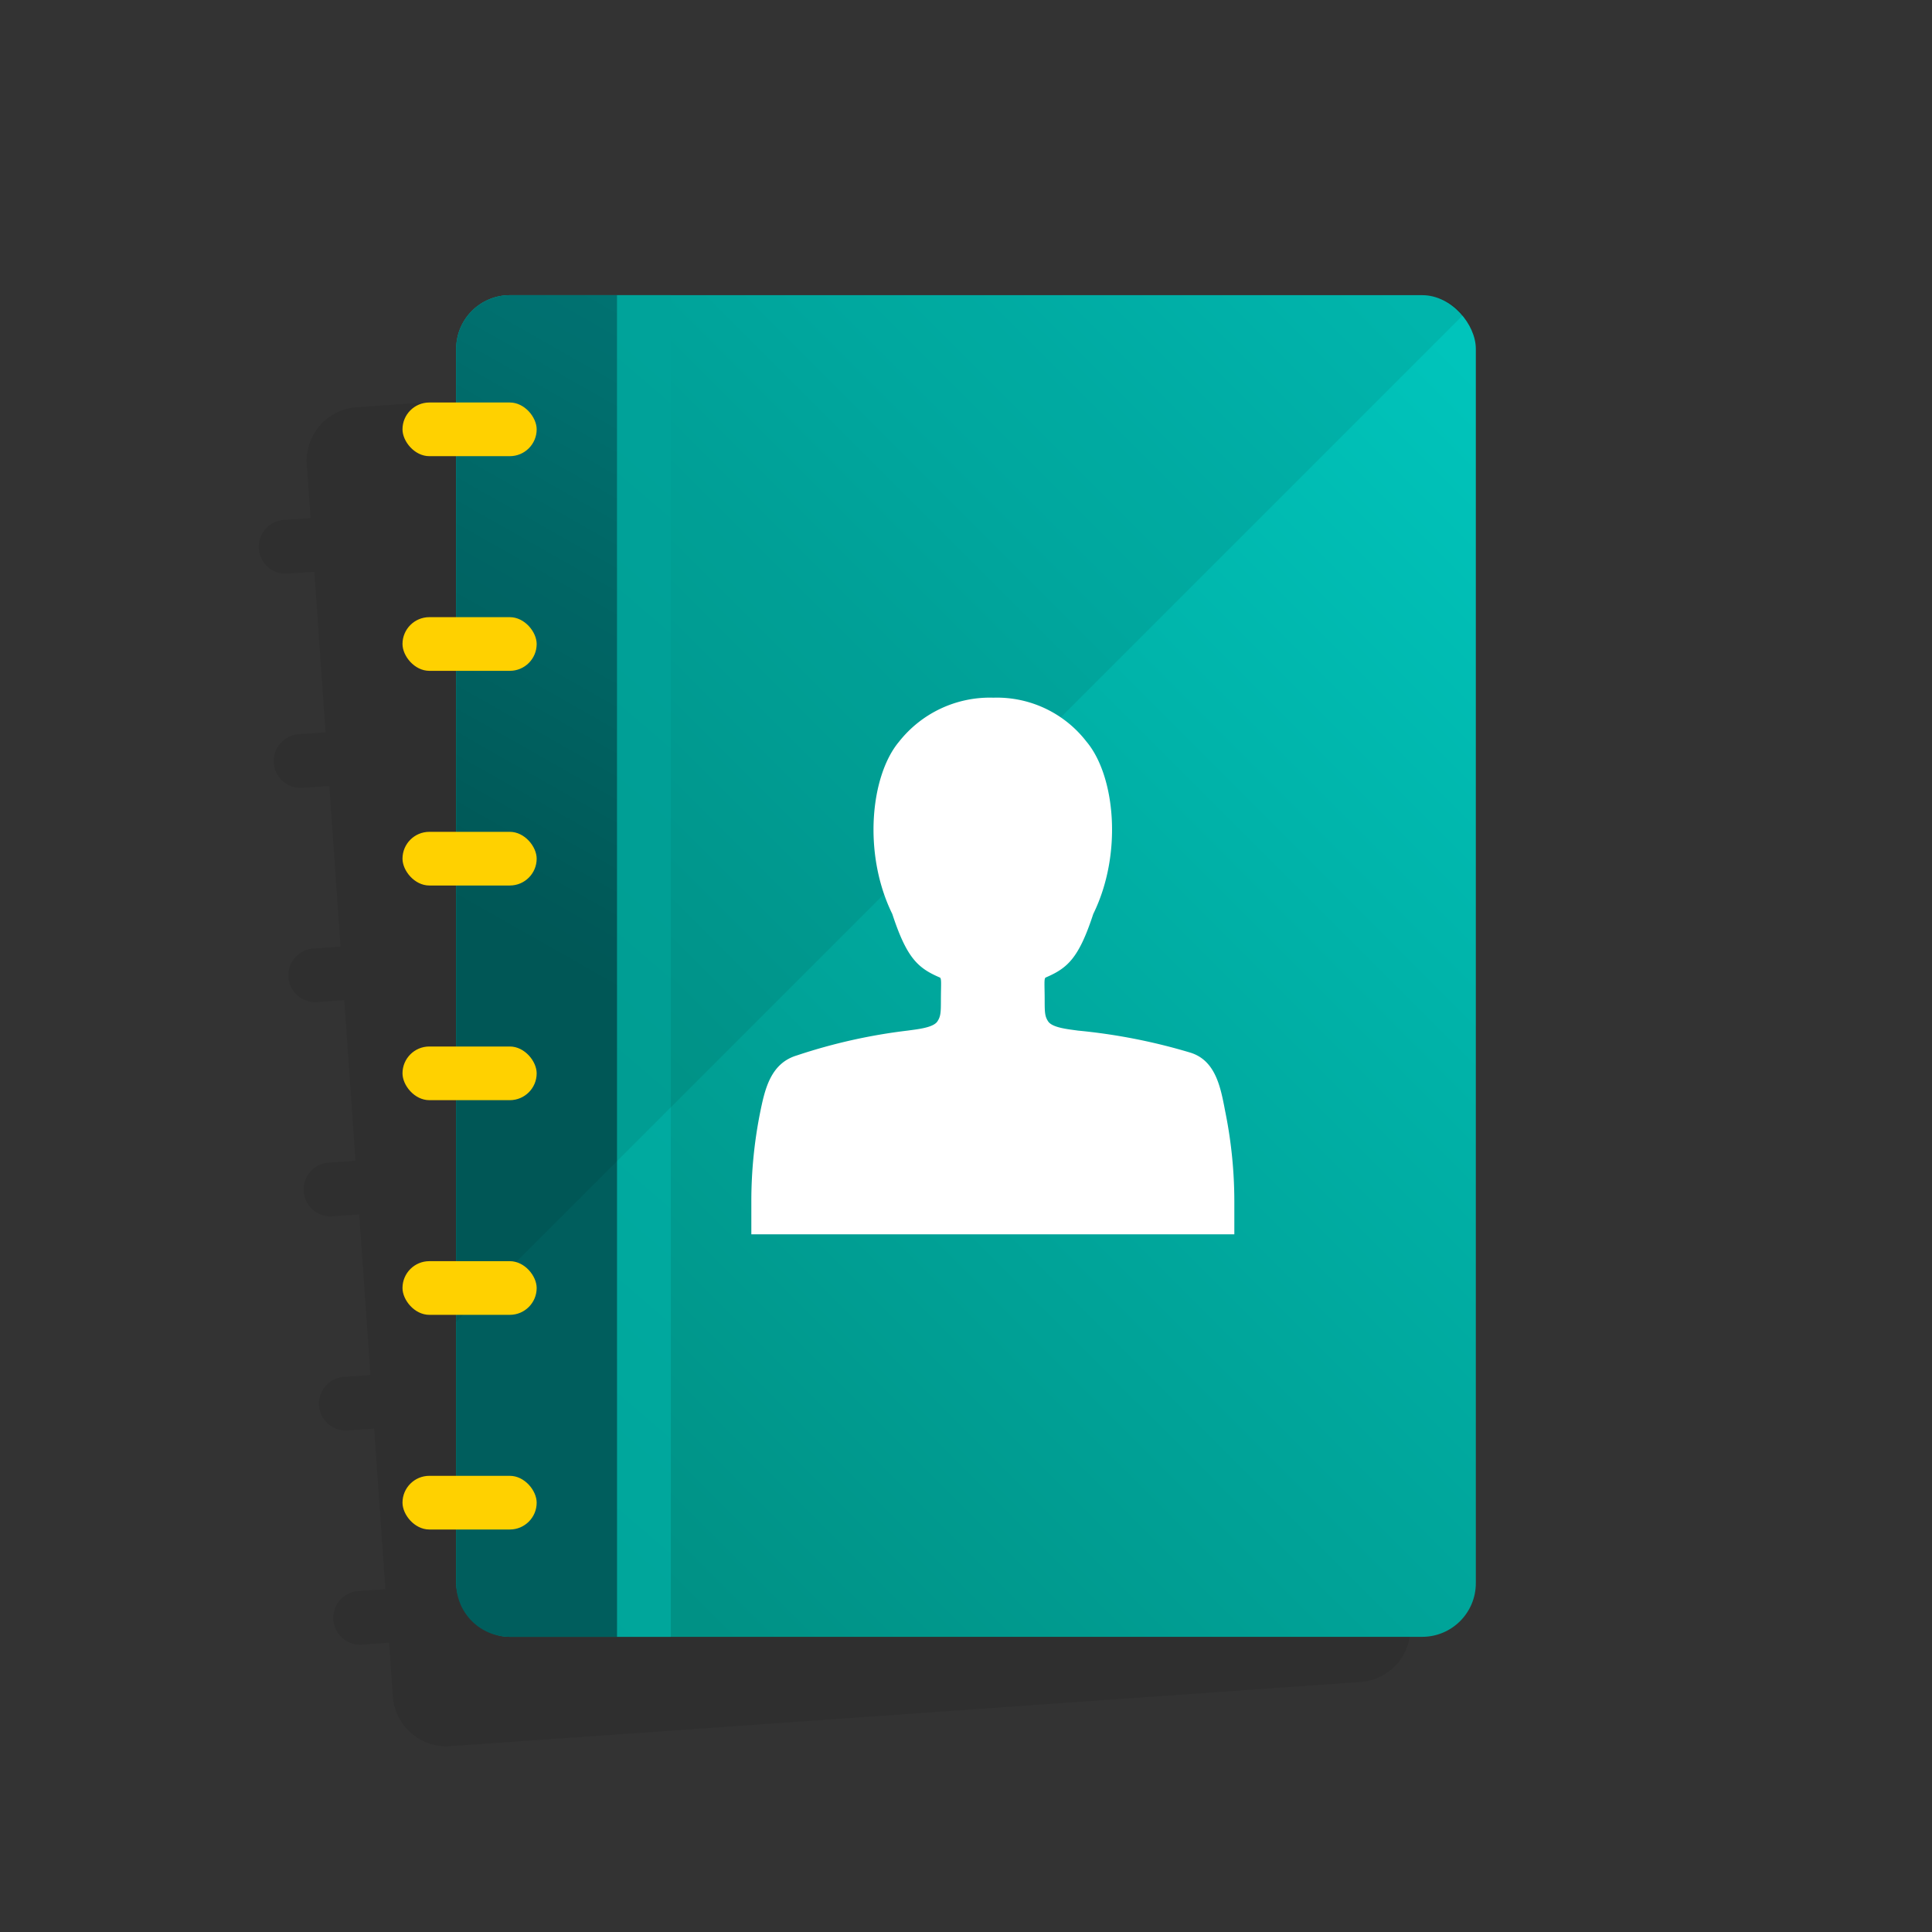 <svg id="Layer_5" data-name="Layer 5" xmlns="http://www.w3.org/2000/svg" xmlns:xlink="http://www.w3.org/1999/xlink" viewBox="0 0 72 72"><rect x="0" y="0" width="72" height="72" fill="#333333" stroke="none"/><defs><style>.cls-1{fill-rule:evenodd;opacity:0.08;}.cls-2{fill:url(#linear-gradient);}.cls-3{fill:url(#linear-gradient-2);}.cls-4{fill:url(#linear-gradient-3);}.cls-5{fill:#fff;}.cls-6{fill:#ffd100;}</style><linearGradient id="linear-gradient" x1="56.586" y1="15.414" x2="18.834" y2="53.166" gradientUnits="userSpaceOnUse"><stop offset="0" stop-color="#00c4bb"/><stop offset="1" stop-color="#009185"/></linearGradient><linearGradient id="linear-gradient-2" x1="41.31" y1="-0.75" x2="20.56" y2="35.75" gradientUnits="userSpaceOnUse"><stop offset="0" stop-color="#009695"/><stop offset="1" stop-color="#005e5d"/></linearGradient><linearGradient id="linear-gradient-3" x1="76.076" y1="-24.756" x2="-31.924" y2="101.244" xlink:href="#linear-gradient"/></defs><title>pr</title><path class="cls-1" d="M48.474,13.155l-.014-.009a1.933,1.933,0,0,0-.338-.183l-.052-.023a1.936,1.936,0,0,0-.337-.095c-.029-.006-.056-.016-.085-.02a2.035,2.035,0,0,0-.436-.02L19.28,14.758l-2,.14-3.99.279a2,2,0,0,0-1.843,1.73,2.016,2.016,0,0,0-.013.405l.14,1.995-1,.07a1,1,0,0,0,.14,2l1-.07.419,5.985-1,.07a1,1,0,0,0,.14,2l1-.07.418,5.986-1,.07a1,1,0,1,0,.139,1.995l1-.07.418,5.985-1,.07a1,1,0,0,0,.139,2l1-.07.418,5.986-1,.07a1,1,0,0,0,.139,1.995l1-.07.018.265.4,5.72-1,.07a1,1,0,1,0,.139,1.995l1-.07.139,2a2,2,0,0,0,2.135,1.855l3.99-.279,2-.139L50.7,62.683a2,2,0,0,0,1.856-2.134L49.347,14.661A1.99,1.99,0,0,0,48.474,13.155Z"/><rect class="cls-2" x="17" y="11" width="38" height="50" rx="2"/><path class="cls-3" d="M19,11h4a0,0,0,0,1,0,0V61a0,0,0,0,1,0,0H19a2,2,0,0,1-2-2V13A2,2,0,0,1,19,11Z"/><rect class="cls-4" x="23" y="11" width="2" height="50"/><path class="cls-1" d="M54.534,11.732A1.983,1.983,0,0,0,53,11H19a2,2,0,0,0-2,2V49.266Z"/><path class="cls-5" d="M45.678,41.509c-.173-.876-.324-1.983-1.329-2.284a21.692,21.692,0,0,0-4.173-.817c-.371-.052-.959-.107-1.115-.344-.118-.181-.129-.316-.129-.761,0-.611-.033-.843.04-.875.82-.351,1.233-.726,1.771-2.367,1.106-2.252.81-5.158-.252-6.421A4.218,4.218,0,0,0,37.043,26H37a4.311,4.311,0,0,0-3.495,1.64c-1.062,1.263-1.358,4.169-.252,6.421.538,1.641.951,2.016,1.771,2.367.073.032.041.264.041.875,0,.445-.012.58-.13.761-.156.237-.744.292-1.114.344a20.779,20.779,0,0,0-4.125.925c-1,.3-1.2,1.3-1.378,2.176A16.854,16.854,0,0,0,28,44.769V46H46V44.769A16.854,16.854,0,0,0,45.678,41.509Z"/><rect class="cls-6" x="15" y="55" width="5" height="2" rx="1"/><rect class="cls-6" x="15" y="47" width="5" height="2" rx="1"/><rect class="cls-6" x="15" y="39" width="5" height="2" rx="1"/><rect class="cls-6" x="15" y="31" width="5" height="2" rx="1"/><rect class="cls-6" x="15" y="23" width="5" height="2" rx="1"/><rect class="cls-6" x="15" y="15" width="5" height="2" rx="1"/></svg>